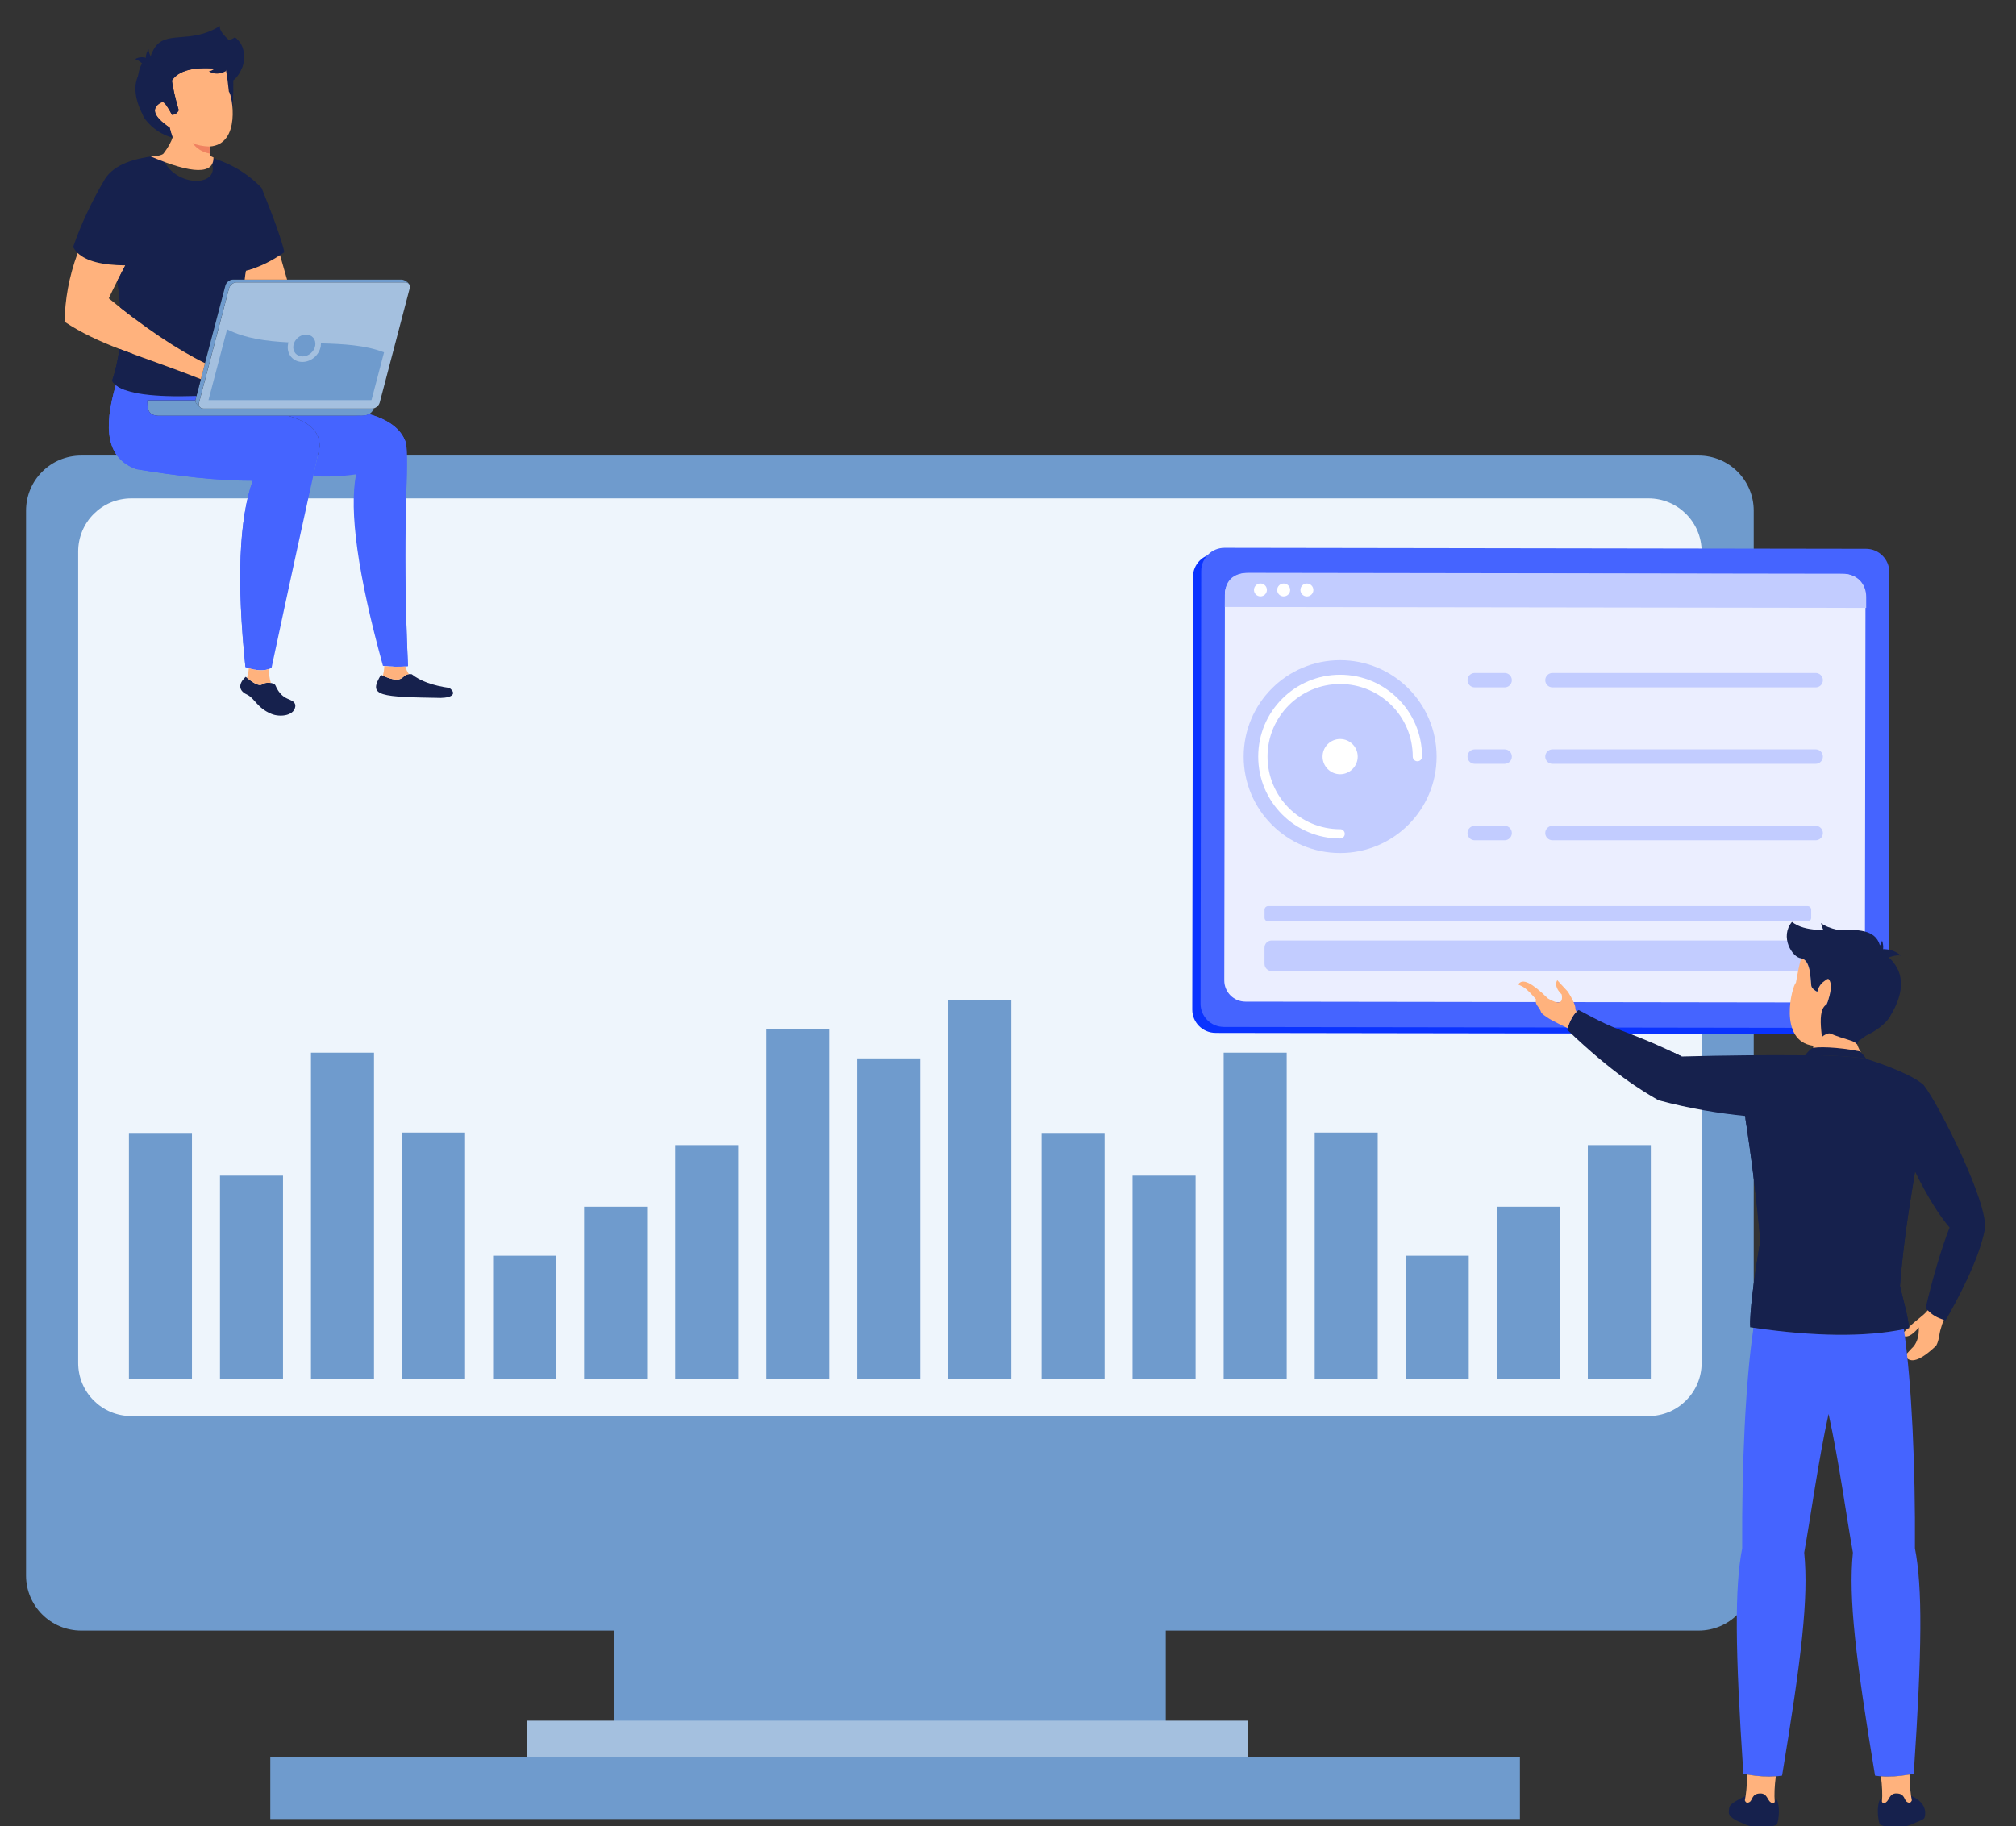 <?xml version="1.0" encoding="UTF-8"?>
<svg id="Ebene_1" data-name="Ebene 1" xmlns="http://www.w3.org/2000/svg" viewBox="0 0 522 473">
  <rect x="0" y="0" width="522" height="473" fill="#333333" stroke="none"/>
  <defs>
    <style>
      .cls-1 {
        fill: #0a33ff;
      }

      .cls-1, .cls-2, .cls-3, .cls-4, .cls-5, .cls-6, .cls-7, .cls-8, .cls-9, .cls-10, .cls-11, .cls-12 {
        fill-rule: evenodd;
      }

      .cls-1, .cls-2, .cls-3, .cls-4, .cls-5, .cls-6, .cls-7, .cls-8, .cls-9, .cls-10, .cls-11, .cls-12, .cls-13, .cls-14 {
        stroke-width: 0px;
      }

      .cls-2 {
        fill: #16214d;
      }

      .cls-3 {
        fill: #284191;
      }

      .cls-4 {
        fill: #4564ff;
      }

      .cls-5, .cls-13 {
        fill: #6f9bcd;
      }

      .cls-6, .cls-14 {
        fill: #a4c0df;
      }

      .cls-7 {
        fill: #ffb27d;
      }

      .cls-8 {
        fill: #fff;
      }

      .cls-9 {
        fill: #f08261;
      }

      .cls-10 {
        fill: #c2ccff;
      }

      .cls-11 {
        fill: #eef5fc;
      }

      .cls-12 {
        fill: #ebeeff;
      }
    </style>
  </defs>
  <g>
    <rect class="cls-13" x="158.98" y="402.79" width="142.87" height="52.39"/>
    <g>
      <path class="cls-5" d="M454.09,408.04c0,7.88-6.39,14.28-14.29,14.28H21.03c-7.89,0-14.29-6.4-14.29-14.28V132.27c0-7.9,6.39-14.28,14.29-14.28h418.77c7.9,0,14.29,6.4,14.29,14.28v275.77Z"/>
      <path class="cls-11" d="M440.6,353c0,7.59-6.17,13.76-13.76,13.76H34c-7.62,0-13.76-6.16-13.76-13.76v-210.16c0-7.59,6.14-13.76,13.76-13.76h392.84c7.59,0,13.76,6.17,13.76,13.76v210.16Z"/>
    </g>
    <rect class="cls-14" x="136.42" y="445.66" width="186.7" height="9.52"/>
    <rect class="cls-13" x="69.99" y="455.18" width="323.56" height="15.95"/>
  </g>
  <g>
    <rect class="cls-13" x="33.38" y="293.63" width="16.32" height="63.6"/>
    <rect class="cls-13" x="56.96" y="304.49" width="16.32" height="52.73"/>
    <rect class="cls-13" x="80.52" y="272.64" width="16.32" height="84.58"/>
    <rect class="cls-13" x="104.1" y="293.32" width="16.32" height="63.9"/>
    <rect class="cls-13" x="127.68" y="325.23" width="16.32" height="31.99"/>
    <rect class="cls-13" x="151.24" y="312.54" width="16.32" height="44.69"/>
    <rect class="cls-13" x="174.82" y="296.58" width="16.32" height="60.64"/>
    <rect class="cls-13" x="198.4" y="266.44" width="16.31" height="90.79"/>
    <rect class="cls-13" x="221.97" y="274.12" width="16.32" height="83.1"/>
    <rect class="cls-13" x="245.54" y="259.05" width="16.32" height="98.17"/>
    <rect class="cls-13" x="269.69" y="293.63" width="16.32" height="63.6"/>
    <rect class="cls-13" x="293.25" y="304.49" width="16.32" height="52.73"/>
    <rect class="cls-13" x="316.84" y="272.64" width="16.32" height="84.58"/>
    <rect class="cls-13" x="340.41" y="293.32" width="16.32" height="63.9"/>
    <rect class="cls-13" x="363.99" y="325.23" width="16.31" height="31.99"/>
    <rect class="cls-13" x="387.55" y="312.54" width="16.33" height="44.69"/>
    <rect class="cls-13" x="411.13" y="296.58" width="16.31" height="60.64"/>
  </g>
  <g>
    <g>
      <path class="cls-1" d="M314.72,267.52l166.13.25c3.32,0,6.03-2.69,6.03-6.01l.16-112.06c.02-3.32-2.68-6.02-5.99-6.02l-166.15-.25c-3.32,0-6.01,2.68-6.01,6l-.18,112.06c0,3.31,2.68,6.01,6.01,6.02Z"/>
      <path class="cls-4" d="M316.85,265.98l166.15.25c3.31,0,6.01-2.69,6.01-6.01l.18-112.06c0-3.32-2.69-6.01-6.01-6.02l-166.13-.25c-3.32,0-6.02,2.68-6.02,6l-.17,112.06c-.01,3.32,2.68,6.01,6,6.02Z"/>
      <path class="cls-12" d="M322.47,259.42l154.91.22c3.03,0,5.49-2.45,5.49-5.48l.16-99.97c0-3.03-2.44-5.48-5.49-5.48l-154.89-.23c-3.03,0-5.49,2.45-5.49,5.48l-.16,99.96c0,3.04,2.45,5.49,5.47,5.5Z"/>
      <path class="cls-10" d="M317.16,154.37l-.02,2.84,166.07.24v-2.83c.02-3.32-2.28-6.02-6.2-6.03l-153.64-.23c-4.14,0-6.22,2.07-6.22,6Z"/>
      <path class="cls-8" d="M336.72,152.81c0,.92.75,1.67,1.67,1.67s1.68-.75,1.68-1.67-.75-1.68-1.68-1.68-1.67.75-1.67,1.67h0ZM324.69,152.79c0,.92.75,1.67,1.67,1.67.92,0,1.68-.74,1.68-1.67s-.75-1.67-1.68-1.67c-.92,0-1.67.75-1.67,1.67h0ZM330.7,152.8c0,.92.75,1.67,1.67,1.67.94,0,1.69-.74,1.69-1.67s-.75-1.67-1.67-1.67c-.93,0-1.69.75-1.69,1.67Z"/>
    </g>
    <g>
      <path class="cls-8" d="M385.51,248.05h28.92c.94,0,1.7.77,1.7,1.7h0c0,.94-.76,1.7-1.7,1.7h-28.92c-.93,0-1.71-.76-1.71-1.7h0c0-.94.78-1.7,1.71-1.7Z"/>
      <path class="cls-8" d="M445.61,248.05h28.93c.93,0,1.7.77,1.7,1.7h0c0,.94-.76,1.7-1.7,1.7h-28.93c-.94,0-1.7-.76-1.7-1.7h0c0-.94.76-1.7,1.7-1.7Z"/>
    </g>
    <g>
      <path class="cls-10" d="M389.59,178.03h-7.74c-1.04,0-1.87-.83-1.87-1.86s.83-1.87,1.87-1.87h7.74c1.04,0,1.87.83,1.87,1.87s-.84,1.86-1.87,1.86h0ZM470.13,178.03h-68.15c-1.02,0-1.87-.83-1.87-1.86s.85-1.87,1.87-1.87h68.15c1.02,0,1.87.83,1.87,1.87s-.84,1.86-1.87,1.86Z"/>
      <path class="cls-10" d="M389.59,197.83h-7.74c-1.04,0-1.87-.83-1.87-1.87s.83-1.87,1.87-1.87h7.74c1.04,0,1.87.83,1.87,1.87s-.84,1.87-1.87,1.87h0ZM470.13,197.83h-68.15c-1.02,0-1.87-.83-1.87-1.87s.85-1.87,1.87-1.87h68.15c1.02,0,1.87.83,1.87,1.87s-.84,1.87-1.87,1.87Z"/>
      <path class="cls-10" d="M389.59,217.63h-7.74c-1.04,0-1.87-.83-1.87-1.87s.83-1.87,1.87-1.87h7.74c1.04,0,1.87.84,1.87,1.87s-.84,1.87-1.87,1.87h0ZM470.13,217.63h-68.15c-1.02,0-1.87-.83-1.87-1.87s.85-1.87,1.87-1.87h68.15c1.02,0,1.87.84,1.87,1.87s-.84,1.87-1.87,1.87Z"/>
    </g>
    <g>
      <path class="cls-10" d="M347,170.98c13.79,0,24.98,11.18,24.98,24.98s-11.19,24.98-24.98,24.98-24.98-11.18-24.98-24.98,11.19-24.98,24.98-24.98Z"/>
      <path class="cls-8" d="M347,214.76c.66,0,1.2.54,1.2,1.21s-.54,1.2-1.2,1.2c-5.85,0-11.16-2.37-14.99-6.21-3.85-3.84-6.22-9.14-6.22-15s2.37-11.16,6.22-14.99c3.83-3.84,9.14-6.21,14.99-6.21s11.16,2.37,14.99,6.21c3.85,3.83,6.22,9.14,6.22,14.99,0,.66-.54,1.21-1.2,1.21s-1.21-.54-1.21-1.21c0-5.19-2.09-9.89-5.5-13.29-3.41-3.4-8.11-5.51-13.3-5.51s-9.9,2.11-13.3,5.51c-3.39,3.4-5.5,8.1-5.5,13.29s2.11,9.89,5.5,13.3c3.39,3.4,8.11,5.51,13.3,5.51Z"/>
      <path class="cls-8" d="M347,200.52c2.5,0,4.55-2.05,4.55-4.56s-2.04-4.55-4.55-4.55-4.55,2.04-4.55,4.55,2.05,4.56,4.55,4.56Z"/>
    </g>
    <path class="cls-10" d="M328.36,234.68h139.69c.51,0,.92.42.92.93v2.11c0,.51-.41.92-.92.92h-139.69c-.51,0-.93-.42-.93-.92v-2.11c0-.51.42-.93.93-.93Z"/>
    <path class="cls-10" d="M329.28,243.58h137.85c1.02,0,1.84.83,1.84,1.85v4.21c0,1.02-.82,1.86-1.84,1.86h-137.85c-1.02,0-1.86-.84-1.86-1.86v-4.21c0-1.02.83-1.85,1.86-1.85Z"/>
  </g>
  <g>
    <path class="cls-7" d="M469.47,271.77c1.04-.49,6.71-.38,12.39.78-.61-.92-1.1-2.11-1.43-3.59-10.11-1.51-9.13-4.01-8.75-5.15,2.03-5.43,3.26-8.85,1.8-10.48-.75.35-2.34,1.18-2.95,3.56-.64-.38-1.45-.89-1.55-1.62-.25-2.17-.18-6.69-2.65-7.07-.5,1.99-.94,4.1-1.32,6.33-.99.8-4.74,15.09,4.49,16.32l-.03.92Z"/>
    <path class="cls-2" d="M471.67,263.81c-.38,1.14,1.49,3.63,8.94,5.92,1.13-.18,2.02-1.29,3.05-1.76,3.07-1.42,5.44-3.83,5.94-5.1,5.89-9.87.41-14.6-2.57-16.39-.66-10.23-16.01-2.3-23.04-7.7-3.22,3.85.06,9.18,2.35,9.42,2.47.38,2.4,4.9,2.65,7.07.1.72.91,1.24,1.55,1.62.44-1.69,1.29-2.44,2.06-2.95.66-.44.82-.67,1.18.09.85,1.79-.26,4.9-2.09,9.79Z"/>
    <path class="cls-2" d="M486.87,248.92c-1.07-1.19-1.23-2.19-.47-3.01,2.29-.31,4.24.22,5.82,1.6-1.14-.27-2.91.2-5.35,1.42Z"/>
    <path class="cls-2" d="M484.91,246.87c.52,1.06,1.18,1.44,1.94,1.13.84-1.5.98-2.98.46-4.42-.12.84-.91,1.94-2.4,3.29Z"/>
    <path class="cls-2" d="M484.47,242.09c.07,2.76-1.34,4.39-4.25,4.86-5.08-1.74-7.97-4.37-8.7-7.88,1.75,1.47,6.07,2.47,12.96,3.01Z"/>
    <path class="cls-2" d="M485.44,266.04c-.5-2.87-2.68-4.29-6.52-4.29-8.6-5.45-7.67,2.21-7.18,6.82,1.95-1.82,4.95-.81,13.71-2.53Z"/>
    <path class="cls-2" d="M473.42,267.49c.69-1.39,2.13-1.84,4.31-1.35,5.83-1.75,4.17,2.03,3.11,4.35-.85-1.16-2.69-1.02-7.43-3.01Z"/>
    <path class="cls-2" d="M498.17,281.08c-2.81-2.62-10.63-5.51-15.29-6.94-4.87-.64-10.18-.91-15.95-.82-9.76-.09-20.25.01-31.45.31-11.07-5.39-14.01-5.85-19.62-8.4-1.67-.75-4.67-2.33-7.08-3.63-1.11.55-2.52,3.02-2.97,5.12,11.77,11.3,19.31,15.77,23.61,18.24,8.32,2.25,16.31,3.47,22.41,4.07,1.74,11.19,3.07,21.98,3.96,32.37-1.84,10.95-2.72,18.4-2.63,22.36,17.1,2.53,30.82,2.6,41.16.21-.3-3.13-1.59-7.53-2.37-10.89,1.12-14.04,2.93-23.16,3.9-29.65,3.17,6.41,6.16,11.25,8.95,14.49-2.19,5.66-4.25,12.62-6.2,20.85,1.21,1.59,2.93,2.67,5.16,3.23,2.72-4.72,8.63-15.52,10.17-23.57,1.11-6.44-11.83-32.28-15.77-37.33Z"/>
    <path class="cls-2" d="M481.58,272.31c.57.53,1.13,1.17,1.65,1.93l-.35-.1c-4.74-.61-9.9-.88-15.49-.82.56-.74,1.17-1.36,1.72-1.8,1.05-.49,6.76-.39,12.47.79Z"/>
    <path class="cls-7" d="M405.91,266.29c-2.93-1.44-5.19-2.42-6.8-3.94-.59-1.85-1.71-1.92-1.41-3.55-2.72-3.17-3.34-3.23-4.59-3.82,1.12-1.78,3.63-.34,7.71,3.63,2.78,1.63,3.96,1.28,3.55-1.04-1.67-1.62-1.64-2.98-1.14-3.71.22.21,1.13,1.3,2.74,2.98,1.14,1.81,1.98,3.51,1.95,4.41.03.32.14.56.29.8-.91.87-1.84,2.63-2.29,4.26Z"/>
    <path class="cls-7" d="M499.13,339.38c-1.17,1.45-2.6,2.2-4.84,4.34l.03.23-.35.08c-.5.49-1.04,1.05-1.6,1.7,1.17.93,2.65.3,4.46-1.93.09,2.46-.55,4.31-1.93,5.52-.69.78-1.23,1.37-1.65,1.8,1.29,2.2,3.98,1.34,8.09-2.61.82-1.54.73-3.06,1.21-4.45.19-.7.41-1.41.75-2.23-1.7-.5-3.07-1.32-4.14-2.46h-.02Z"/>
    <path class="cls-4" d="M492.96,344.26c2.05,13.85,3,35.69,2.87,56.76,1.97,10,1.87,25.98-.31,58.4-3.85.77-7.18.93-10.02.46-5-30.25-6.92-46.01-5.73-57.75-1.54-8.42-3.63-23.88-6.3-35.92-2.66,12.04-4.77,27.5-6.31,35.92,1.18,11.73-.73,27.5-5.73,57.75-2.82.47-6.18.31-10.02-.46-2.17-32.42-2.27-48.4-.31-58.4-.13-21.26.85-43.3,2.93-57.13,15.96,2.3,28.93,2.42,38.94.37Z"/>
    <path class="cls-2" d="M459.74,465.7c.95.75,1.18,4.21.41,6.83-3.14,1.4-6.22,1.03-9.2-.42-1.52-.59-3.34-1.58-3.31-2.68.07-2.05.12-2.11,4.36-4.3-.06.42-.13.81-.2,1.16h0c.18.49.55.85,1.26.4.77-.5.51-2.15,2.72-2.19,1.81-.03,1.84,1.71,2.72,2.3.98.68,1.2-.34,1.24-1.1Z"/>
    <path class="cls-2" d="M487.09,465.69c-.95.74-1.18,4.2-.4,6.82,3.14,1.41,6.2,1.04,9.2-.41.47-.23,2.28-.81,2.42-1.31.51-1.77.07-4.12-3.48-5.67.06.42.13.81.2,1.16h0c-.18.49-.56.85-1.28.39-.77-.5-.51-2.15-2.7-2.19-1.83-.03-1.84,1.71-2.72,2.3-1,.68-1.2-.34-1.25-1.1Z"/>
    <path class="cls-7" d="M459.81,460.07c-.34,2.57-.43,4.78-.28,6.61-.16.35-.47.51-1.04.12-.88-.58-.91-2.33-2.72-2.3-2.21.04-1.95,1.69-2.72,2.19-.71.45-1.08.09-1.26-.4.34-1.58.54-3.81.61-6.69,2.73.48,5.21.63,7.4.46Z"/>
    <path class="cls-7" d="M487.02,460.06c.34,2.57.42,4.77.27,6.6.17.35.47.52,1.04.13.88-.59.89-2.33,2.72-2.3,2.19.04,1.93,1.68,2.7,2.19.72.46,1.1.1,1.28-.39-.34-1.58-.54-3.82-.61-6.69-2.74.48-5.21.64-7.4.46Z"/>
    <path class="cls-2" d="M451.83,289.03c1.26,4,8.19,31.8,9.94,33.04,4.95,3.44,8.44,6.01,10.52,7.7-4.04-2.27-7.45-3.86-9.73-5.5-7.56-5.44-6.83,9.47-9.4,19.48-.09-3.96.79-11.41,2.63-22.36-.89-10.39-2.22-21.18-3.96-32.37h0ZM432.9,272.4c-1.54.78-2.74,1.66-3.6,2.64,1.87-.72,3.92-1.19,6.17-1.41-.92-.44-1.77-.85-2.57-1.23h0ZM496.66,298.07c-.07,1.13-.34,2.9-.8,5.34-.98,6.49-2.78,15.61-3.9,29.65.77,3.36,2.07,7.76,2.37,10.89-.22.05-.44.1-.66.15-.39-1.94-1.21-4.51-2.44-7.72-1.14-2.96-2.46-.94-6.39.23,5.03-4.46,3.97-3.07,5.23-9.77,2.06-11.02,4.27-20.62,6.61-28.79Z"/>
  </g>
  <g>
    <path class="cls-2" d="M113.99,180.76c-7.06-.12-12.34-.2-14.78-.97-2.64-.83-2.08-2.43-.58-5,6.66,3.07,4.89-.63,7.99-.16,2.2,1.76,5.44,2.94,9.73,3.54,1.82,1.34,1.08,2.53-2.36,2.6Z"/>
    <path class="cls-6" d="M104.92,73.13h-43.65c-.86,0-1.75.7-1.97,1.57l-7.76,29.57c-.23.86.29,1.56,1.16,1.56h43.65c.85,0,1.74-.7,1.97-1.56l7.76-29.57c.22-.86-.29-1.57-1.16-1.57Z"/>
    <path class="cls-2" d="M58.36,73.99l-5.28,20.07c-6.32-3.09-13.95-8.04-21.95-14.4-.2-2.87-.48-5.15-.79-6.85.63-1.27,1.33-2.63,2.11-4.08-7.39-.04-11.9-1.63-13.52-4.76,1.99-5.78,4.74-11.68,8.29-17.7,2.47-3.67,7.37-5.4,14.61-6.05,2.94,9.16,17.29,8.37,12.19.43,5.4,1.45,9.97,4.13,13.72,8.03,3.22,7.95,5.19,13.49,5.9,16.64-3.5,2.45-6.82,4.04-9.95,4.76-.14.69-.25,1.47-.34,2.35h-3.01c-.86,0-1.75.7-1.97,1.57Z"/>
    <path class="cls-5" d="M53.08,94.06l5.28-20.07c.22-.86,1.11-1.57,1.97-1.57h43.65c.86,0,2.4,1.1,2.13,1.96.05-.71-.46-1.25-1.2-1.25h-43.65c-.86,0-1.75.7-1.97,1.57l-7.76,29.57c-.15.52,0,.97.31,1.26-.72-.46-1.41-1.35-1.24-1.97l2.48-9.5Z"/>
    <path class="cls-5" d="M52.69,105.83h43.65c.16,0,.31-.02.47-.07-.86,2.25-3.22,1.92-4.14,1.92h-51.75c-2.81-.13-2.73-2.08-2.76-3.98h12.41c-.03.59.61,1.4,1.28,1.83.2.2.5.31.85.31Z"/>
    <path class="cls-5" d="M58.79,85.29c4.68,2.37,10.22,3.09,15.91,3.38-.07.21-.11.42-.14.63-.38,2.4,1.3,4.44,3.74,4.44,2.31,0,4.39-1.82,4.76-4.09.03-.24.04-.48.04-.72,5.91.15,11.62.48,16.34,2.33l-3.25,12.37h-42.21l4.82-18.34Z"/>
    <path class="cls-5" d="M79.25,86.65c-1.57,0-3.05,1.27-3.28,2.84-.26,1.56.82,2.83,2.37,2.83s3.05-1.27,3.29-2.83c.25-1.57-.82-2.84-2.38-2.84Z"/>
    <path class="cls-2" d="M29.02,98.63c.88-2.65,1.51-5.4,1.89-8.26,5.88,2.27,12.59,4.48,21.09,7.83l-1.14,4.37c-12.84.42-20.13-.89-21.84-3.93Z"/>
    <path class="cls-7" d="M52,98.2c-8.5-3.36-15.21-5.56-21.09-7.83-5.18-2-9.72-4.07-14.22-7.05.19-5.76,1.05-11.33,3.42-17.79,2.2,2.1,6.31,3.16,12.33,3.2-1.74,3.3-3.16,6.14-4.27,8.54,9.07,7.51,17.82,13.34,24.91,16.8l-1.08,4.14Z"/>
    <path class="cls-7" d="M72.51,66.08c.66,2.29,1.26,4.4,1.82,6.34h-10.97c.09-.88.19-1.66.34-2.35,2.79-.64,5.74-1.98,8.82-3.99Z"/>
    <path class="cls-4" d="M99.16,172.46c-6.49-23.54-8.81-40.09-6.96-49.61-3.69.53-7.41.69-11.12.49.55-2.54,1.13-5.1,1.71-7.68-.07-3.52-1.86-6.11-8.22-7.99h18.09c.61,0,1.86.15,2.9-.42,5.82,1.67,8.67,4.41,9.64,7.77.72,9.23-1.21,19.75.43,57.5-2.04.2-4.2.19-6.47-.07Z"/>
    <path class="cls-4" d="M92.37,107.67h.29c.61,0,1.86.15,2.9-.42,5.82,1.67,8.67,4.41,9.64,7.77.72,9.23-1.21,19.75.43,57.5-1.22.13-2.48.17-3.77.13-3.35-13.12-11.32-45.31-2.34-59.18-2.11-2.24-4.49-4.18-7.14-5.81Z"/>
    <path class="cls-4" d="M35.28,121.51c-7.6-2.74-8.65-10.32-5.29-21.78,2.75,2.25,9.71,3.2,20.87,2.83l-.26.99s-.02.09-.03.14h-12.41c.03,1.89-.05,3.85,2.76,3.98h33.66c6.36,1.87,8.15,4.47,8.22,7.99-4.02,18-7.62,34.5-12.49,57.3-1.66.93-3.9.86-6.76-.21-2.28-22.12-1.66-38.2,1.88-48.25-9.42.04-19.47-1.24-30.15-2.99Z"/>
    <path class="cls-4" d="M35.28,121.51c-7.6-2.74-8.65-10.32-5.29-21.78.59.48,1.36.9,2.32,1.26-2.78,11.78.25,18.23,9.19,18.85,10.44,1.55,19.1,2.3,25.98,2.24-3.05,19.64-3.56,36.75-1.57,51.36-.73-.15-1.52-.37-2.37-.69-2.28-22.12-1.66-38.2,1.88-48.25-9.42.04-19.47-1.24-30.15-2.99Z"/>
    <path class="cls-7" d="M104.95,172.6c.18.71.5,1.37.92,2-2.04.19-1.26,2.81-6.76.41.23-.7.36-1.53.4-2.51,1.88.2,3.7.23,5.44.1Z"/>
    <path class="cls-2" d="M70.28,184.9c-3.75-1.55-4.31-4.07-6.38-5.03-2.08-.96-2.31-2.7-.29-4.57,1.5,1.2,3.36,2.67,4.34,1.89.65-.53,2.9-.49,3.34.27,1.94,4.52,4.65,3.09,5.19,5.14.06,2.74-3.85,3.27-6.2,2.3Z"/>
    <path class="cls-7" d="M69.64,173.27c-.03,1.2.13,2.41.5,3.61-.81-.12-1.77,0-2.18.31-.91.72-2.58-.5-4.01-1.63.23-.64.39-1.48.48-2.5,2.09.65,3.84.72,5.21.21Z"/>
    <path class="cls-2" d="M32.45,68.72c.96-1.75,1.99-4.11,3.07-7.07-.57,3.45-.54,5.94-1.49,8.77.76,4.01,1.08,8.11,1,12.24-1.28-.97-2.57-1.97-3.89-3.01-.2-2.87-.48-5.15-.79-6.85.63-1.27,1.33-2.63,2.11-4.08h0ZM65.94,69.42c-.76.27-1.51.49-2.25.66.28-4.4.47-8.02.56-10.89.85,4.23,1.42,7.64,1.7,10.23h0ZM29.02,98.63c.88-2.65,1.51-5.4,1.89-8.26,1.08.42,2.21.84,3.36,1.27-.47,3.12-1.13,6.25-1.96,9.36-1.65-.61-2.75-1.4-3.29-2.36Z"/>
    <path class="cls-2" d="M57.4,32.51c-8.32,3.01-13.66,3.31-16,.87-2.4-.56-3.96-2.68-4.68-6.36-2.47-5.61-.36-14.58,3.11-10.14,2.88-7.37,14.44-3.09,20.95-7.18,3.96,2.58,2.46,8.97-.38,11.13.1,7.34-.29,11.27-3,11.68Z"/>
    <path class="cls-2" d="M37.96,17.69c.91-.69,1.18-1.45.88-2.27-1.39-.77-2.7-.8-3.94-.07.76.04,1.78.83,3.07,2.35Z"/>
    <path class="cls-2" d="M39.67,15.75c-.63.72-1.21.88-1.75.48-.34-1.35-.14-2.54.58-3.55-.1.69.31,1.71,1.17,3.08Z"/>
    <path class="cls-3" d="M44.07,18.83c-1.57-.61-2.75-.41-3.55.62.06,2.35,1.27,7.07,3.14,8.11.32-.23.25-5.21.41-8.73Z"/>
    <path class="cls-3" d="M44.66,16.56c-2.65,1.29-3.52,2.44-2.62,3.47,4,.59,7.83.16,11.47-1.29-2.2.2-5.15-.52-8.85-2.18Z"/>
    <path class="cls-2" d="M60.19,20.53c-2.98-3.03-8.64-3.39-16.44-.55-4.93-1.22-6.04-3.5-3.95-7.21,2.94-5.24,9.3-1.1,17.12-6.03-.3,3.83,11.32,7.12,3.27,13.79Z"/>
    <path class="cls-7" d="M41.45,23.1c2.07-.45,1.87,3.8,1.71,5.91-.31,4.14-4.97-5.22-1.71-5.91Z"/>
    <path class="cls-7" d="M38.97,40.51c1.16.08,3.01-.31,3.35-.72,1.2-1.54,2.05-3.16,2.37-4.18-.24-.68-.5-1.54-.76-2.57-4.41-3-5-5.22-1.8-6.66.64.36,1.45,1.48,2.41,3.35.76-.03,1.34-.43,1.74-1.18-.92-3.15-1.5-5.72-1.78-7.69,2.18-3.23,7.26-3.69,14-2.82.31,1.79.56,3.69.76,5.7.85.77,3.27,13.69-4.99,14.21-.06.95.03,2.11.09,2.24.1.2.44.41.91.57h0c.13,4.4-5.34,4.43-16.29-.26Z"/>
    <path class="cls-2" d="M58.49,18.06c-6.74-.87-11.82-.41-14,2.82.28,1.97.86,4.53,1.78,7.69-.39.75-.98,1.15-1.74,1.18-.97-1.87-1.77-2.98-2.41-3.35-3.2,1.44-2.61,3.66,1.8,6.66.26,1.03.51,1.89.76,2.57-3.98-.89-7.3-4.44-7.76-5.98-4.64-9.13.54-12.98,3.29-14.39,1.23-9.04,14.36-1.05,20.93-5.4,2.62,3.61-.61,8.14-2.65,8.22Z"/>
    <path class="cls-9" d="M49.84,37.04c1.08.53,2.54.84,4.43.92-.05.64-.02,1.37.03,1.82-1.89-.36-3.38-1.28-4.46-2.74Z"/>
    <path class="cls-2" d="M57.53,15.83c1.02.78,1.34,1.64.99,2.57-1.58.87-3.06.9-4.46.08.86-.05,2-.93,3.47-2.65Z"/>
  </g>
</svg>